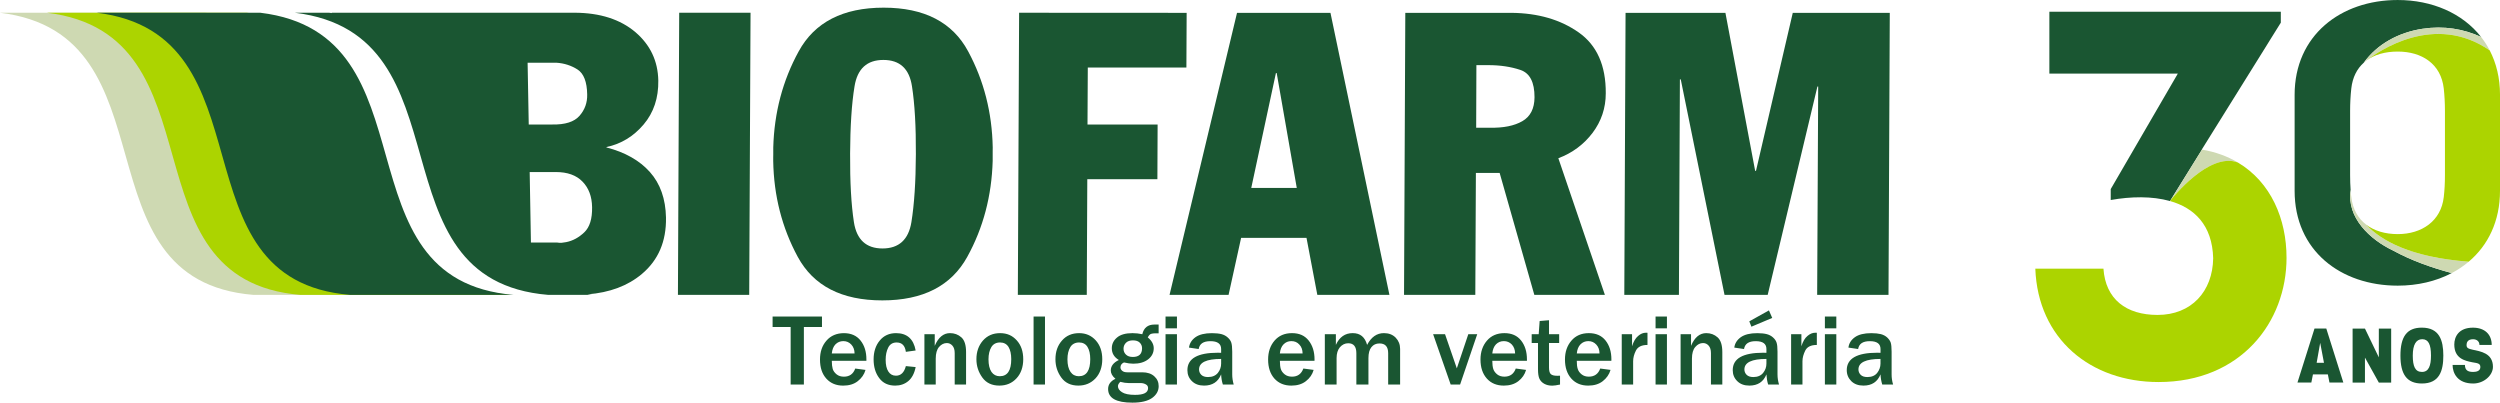 <?xml version="1.0" encoding="UTF-8"?> <svg xmlns="http://www.w3.org/2000/svg" id="Layer_2" data-name="Layer 2" viewBox="0 0 1612 259.61"><defs><style> .cls-1, .cls-2, .cls-3, .cls-4, .cls-5, .cls-6 { stroke-width: 0px; } .cls-1, .cls-3 { fill: #ced9b2; } .cls-2, .cls-4 { fill: #1a5632; } .cls-3, .cls-4, .cls-5 { fill-rule: evenodd; } .cls-5, .cls-6 { fill: #acd400; } </style></defs><g id="Camada_1" data-name="Camada 1"><g><g id="Arte_1" data-name="Arte 1"><g><path class="cls-3" d="M302,190.14c-121.86-11.16-47.84-170.49-169.71-181.92H0c114.35,13.86,47.49,172.35,163.42,181.92h138.57Z"></path><path class="cls-4" d="M498.6,99.2v-4.11c.63-22.48,6.05-43.1,16.39-61.96,10.28-18.82,28.58-28.19,54.78-28.19s44.4,9.37,54.5,28.19c10.16,18.86,15.42,39.48,15.84,61.96,0,.67,0,1.4-.03,2.18v6.51c-.65,22.49-6.04,43.09-16.38,61.82-10.31,18.73-28.56,28.09-54.79,28.09s-44.37-9.36-54.53-28.09c-10.13-18.73-15.43-39.33-15.81-61.82v-2.16c0-.8.03-1.51.03-2.18v-.24h0ZM548.15,99.2c-.11,18.05.71,32.71,2.45,44.04,1.77,11.32,7.92,16.97,18.45,16.97s16.76-5.65,18.62-16.97c1.83-11.33,2.81-25.95,2.88-43.8.1-17.88-.74-32.5-2.51-43.81-1.72-11.32-7.86-16.98-18.44-16.98s-16.74,5.67-18.59,16.98c-1.88,11.32-2.77,25.93-2.87,43.81v-.24Z"></path><polygon class="cls-4" points="437.13 190.12 437.95 8.23 483.95 8.23 483.09 190.12 437.13 190.12"></polygon><path class="cls-4" d="M1047.35,190.14l.81-181.86h64.39l19.18,101.9h.53l23.72-101.9h62.55l-.82,181.86h-46l.66-134.34h-.5l-32.06,134.34h-27.83l-28.22-138.94h-.56l-.63,138.94h-35.22ZM951.98,42l-.14,40.35h8.9c8.7.19,15.65-1.22,20.83-4.2,5.23-2.98,7.85-8.14,7.89-15.43.03-9.7-3.01-15.57-9.11-17.63-6.14-2.06-13.01-3.09-20.67-3.09h-7.69ZM905.32,190.14l.82-181.86h68.48c17.18.17,31.64,4.39,43.35,12.65,11.72,8.27,17.53,21.32,17.43,39.2,0,9.54-2.87,18.04-8.52,25.56-5.68,7.47-13.01,12.94-22.06,16.34l30.02,88.12h-45.5l-22.37-78.65h-15.32l-.37,78.65h-45.98ZM822.72,47.12h.49l12.95,74.07h-29.35l15.9-74.07h0ZM754.11,190.14h38.07l8.09-36.78h42.16l6.98,36.78h46.49l-38.02-181.86h-60.25l-43.51,181.86h0ZM656.3,190.14l.82-181.92,108.03.06-.16,35.27h-63.58l-.19,36.76h45.21l-.14,35.24h-45.2l-.34,74.59h-44.46Z"></path><path class="cls-5" d="M328.86,190.14c-121.9-11.16-47.86-170.49-169.73-181.92H30.31c114.32,13.86,47.45,172.35,163.38,181.92h135.16Z"></path><path class="cls-4" d="M353.52,190.14h-22.26c-115.93-9.57-49.05-168.06-163.36-181.92h22.25c114.31,13.86,47.45,172.35,163.37,181.92h0ZM341.54,110.92l.8,45.47h16.91c.98.17,2,.23,2.94.15.94-.1,1.89-.22,2.88-.42,4.25-.84,8.13-2.94,11.65-6.29,3.5-3.3,5.21-8.74,5.06-16.3-.12-6.84-2.17-12.32-6.17-16.42-3.99-4.14-9.72-6.18-17.24-6.18h-16.84ZM381.9,190.14c-1.05-.08-2.07-.24-3.07-.34,14.32-1.13,25.99-5.52,35.01-13.11,10.66-8.94,15.85-21.07,15.59-36.4-.25-12.1-3.71-21.88-10.39-29.38-6.69-7.47-16.02-12.74-28-15.84v-.25c9.48-2.01,17.47-6.88,23.97-14.55,6.49-7.68,9.64-17.12,9.46-28.33-.24-12.62-5.19-23.02-14.75-31.2-9.64-8.17-22.74-12.53-39.46-12.53h-156.48l.27.23c-.62-.04-1.22-.13-1.88-.23H62.36c114.27,13.86,47.42,172.35,163.33,181.92h156.21ZM340.2,40.45l.73,39.83h15.11c8.34.16,14.22-1.69,17.64-5.61,3.43-3.94,5.08-8.52,4.94-13.81-.14-8.06-2.18-13.44-6.25-16.06-4.02-2.56-8.55-4.02-13.51-4.35h-18.65Z"></path><path class="cls-4" d="M1212.55,231.44c-9.48,0-14.22,2.27-14.22,6.78,0,1.34.48,2.49,1.43,3.46.94.95,2.36,1.44,4.32,1.44,2.83,0,4.91-.9,6.32-2.66,1.38-1.78,2.14-3.78,2.14-6.03v-2.99h0ZM1220.66,247.96h-6.98c-.62-1.96-1.01-4.14-1.13-6.56-1.96,4.84-5.57,7.23-11.01,7.23-3.24,0-5.84-.92-7.8-2.84-1.92-1.9-2.95-4.25-2.95-7.13,0-7.49,6.58-11.22,19.68-11.22.55,0,1.2,0,2.09.06v-2.45c0-3.37-2.28-5.06-6.88-5.06s-6.97,1.69-7.57,5.06l-6.24-.92c.32-2.71,1.72-4.95,4.17-6.71,2.42-1.72,5.96-2.6,10.59-2.6,2.53,0,4.55.24,6.17.63,1.57.42,2.93,1.13,4.03,2.13,1.06,1.01,1.84,2.07,2.28,3.26.39,1.17.6,3.16.6,5.92v14.66c0,2.14.28,4.31.97,6.56h0ZM1176.69,247.96v-32.47h7.37v32.47h-7.37ZM1176.69,211.7v-7.61h7.37v7.61h-7.37ZM1162.23,247.96h-7.32v-32.47h6.63v7.78c.95-3.05,2.22-5.25,3.89-6.63,1.66-1.43,3.34-2.1,5.05-2.1.29,0,.6,0,1.02.03v7.85c-3.78,0-6.23,1.2-7.44,3.57-1.19,2.39-1.83,4.71-1.83,6.92v15.05h0ZM1140.61,200.15l2.12,4.85-13.42,5.65-1.37-3.44,12.66-7.06h0ZM1138.99,231.44c-9.45,0-14.2,2.27-14.2,6.78,0,1.34.48,2.49,1.44,3.46.97.95,2.36,1.44,4.32,1.44,2.76,0,4.87-.9,6.31-2.66,1.43-1.78,2.13-3.78,2.13-6.03v-2.99h0ZM1147.12,247.96h-7.01c-.62-1.96-.97-4.14-1.12-6.56-1.93,4.84-5.61,7.23-11.01,7.23-3.23,0-5.82-.92-7.76-2.84-1.97-1.9-2.95-4.25-2.95-7.13,0-7.49,6.56-11.22,19.68-11.22.49,0,1.2,0,2.04.06v-2.45c0-3.37-2.28-5.06-6.88-5.06s-6.97,1.69-7.57,5.06l-6.27-.92c.35-2.71,1.76-4.95,4.21-6.71,2.45-1.72,5.97-2.6,10.59-2.6,2.55,0,4.56.24,6.14.63,1.59.42,2.92,1.13,4.03,2.13,1.12,1.01,1.88,2.07,2.27,3.26.42,1.17.63,3.16.63,5.92v14.66c0,2.14.32,4.31.98,6.56h0ZM1110.55,247.96h-7.33v-20.27c0-2.15-.5-3.76-1.5-4.85-.97-1.08-2.16-1.64-3.58-1.64-1.89,0-3.58.85-5.01,2.52-1.44,1.65-2.16,4.18-2.16,7.55v16.69h-7.32v-32.47h6.73v7.51c2.28-5.46,5.57-8.2,9.81-8.2,2.84,0,5.26.9,7.32,2.73,2.01,1.8,3.04,4.95,3.04,9.47v20.96h0ZM1067.51,247.96v-32.47h7.33v32.47h-7.33ZM1067.51,211.7v-7.61h7.33v7.61h-7.33ZM1053.04,247.96h-7.34v-32.47h6.65v7.78c.94-3.05,2.24-5.25,3.89-6.63,1.62-1.43,3.3-2.1,5.05-2.1.28,0,.59,0,1.01.03v7.85c-3.75,0-6.2,1.2-7.43,3.57-1.22,2.39-1.82,4.71-1.82,6.92v15.05h0ZM1031.36,227.9c0-2.35-.7-4.24-2.1-5.74-1.39-1.48-3.09-2.21-5.09-2.21s-3.72.7-5.06,2.07c-1.36,1.38-2.14,3.33-2.39,5.88h14.65ZM1031.84,237.63l6.64.88c-.86,2.97-2.59,5.37-5.05,7.29-2.46,1.92-5.61,2.84-9.35,2.84-4.52,0-8.14-1.48-10.85-4.49-2.76-3.07-4.14-7.14-4.14-12.35,0-4.87,1.38-8.95,4.17-12.16,2.73-3.22,6.52-4.83,11.22-4.83s8.24,1.58,10.79,4.77c2.51,3.19,3.76,7.24,3.76,12.2l-.03.87h-22.29c0,2.2.18,3.97.63,5.27.4,1.36,1.27,2.49,2.5,3.48,1.23.99,2.79,1.47,4.63,1.47,3.64,0,6.09-1.75,7.36-5.25h0ZM1005.91,242.25v5.71c-2.2.46-3.86.71-5.06.71-1.95,0-3.65-.41-5.06-1.18-1.44-.78-2.45-1.84-3.14-3.22-.64-1.36-.95-3.43-.95-6.25v-16.84h-4.07v-5.69h4.52l.62-8.51,6.03-.5v9.01h6.55v5.69h-6.55v15.85c0,2.03.39,3.43,1.11,4.15.77.74,2.15,1.12,4.21,1.12.59,0,1.19-.04,1.8-.06h0ZM976.94,227.9c-.05-2.35-.74-4.24-2.09-5.74-1.43-1.48-3.1-2.21-5.15-2.21s-3.71.7-5.09,2.07c-1.33,1.38-2.1,3.33-2.38,5.88h14.7ZM977.39,237.63l6.63.88c-.85,2.97-2.53,5.37-5.01,7.29-2.53,1.92-5.62,2.84-9.36,2.84-4.5,0-8.16-1.48-10.89-4.49-2.76-3.07-4.14-7.14-4.14-12.35,0-4.87,1.41-8.95,4.17-12.16,2.77-3.22,6.54-4.83,11.26-4.83s8.22,1.58,10.76,4.77c2.52,3.19,3.76,7.24,3.76,12.2v.87h-22.34c0,2.2.24,3.97.63,5.27.46,1.36,1.3,2.49,2.52,3.48,1.25.99,2.8,1.47,4.67,1.47,3.61,0,6.06-1.75,7.33-5.25h0ZM952.52,215.49l-11.05,32.47h-6.07l-11.33-32.47h7.69l7.6,22.03,7.4-22.03h5.76ZM902.78,247.96h-7.69v-20.22c0-4.21-1.86-6.29-5.62-6.29-2.16,0-3.88.77-5.18,2.39-1.29,1.58-1.92,3.95-1.92,7.08v17.04h-7.79v-20.22c0-4.29-1.78-6.41-5.23-6.41-2.13,0-3.91.88-5.4,2.59-1.41,1.69-2.12,4.05-2.12,6.99v17.04h-7.58v-32.47h7.12v6.91c2.3-5.06,5.93-7.59,10.84-7.59s7.87,2.53,9.3,7.59c2.65-5.06,6.24-7.59,10.84-7.59,3.14,0,5.67.96,7.6,2.94,1.86,1.94,2.84,4.36,2.84,7.26v22.96h0ZM839.91,227.9c-.03-2.35-.67-4.24-2.11-5.74-1.33-1.48-3.02-2.21-5.11-2.21s-3.66.7-5.05,2.07c-1.36,1.38-2.14,3.33-2.38,5.88h14.64ZM840.41,237.63l6.63.88c-.84,2.97-2.53,5.37-5.02,7.29-2.47,1.92-5.61,2.84-9.36,2.84-4.5,0-8.13-1.48-10.88-4.49-2.74-3.07-4.1-7.14-4.1-12.35,0-4.87,1.38-8.95,4.14-12.16,2.78-3.22,6.51-4.83,11.25-4.83s8.21,1.58,10.75,4.77c2.52,3.19,3.79,7.24,3.79,12.2l-.03.87h-22.31c0,2.2.21,3.97.59,5.27.43,1.36,1.3,2.49,2.53,3.48,1.25.99,2.81,1.47,4.68,1.47,3.65,0,6.05-1.75,7.34-5.25h0ZM787.39,231.44c-9.47,0-14.24,2.27-14.24,6.78,0,1.34.48,2.49,1.43,3.46.96.95,2.42,1.44,4.34,1.44,2.8,0,4.89-.9,6.35-2.66,1.4-1.78,2.12-3.78,2.12-6.03v-2.99h0ZM795.47,247.96h-6.96c-.65-1.96-1.02-4.14-1.12-6.56-1.95,4.84-5.63,7.23-10.99,7.23-3.28,0-5.84-.92-7.81-2.84-1.99-1.9-2.95-4.25-2.95-7.13,0-7.49,6.58-11.22,19.67-11.22.49,0,1.17,0,2.08.06v-2.45c0-3.37-2.32-5.06-6.91-5.06s-6.99,1.69-7.58,5.06l-6.25-.92c.38-2.71,1.75-4.95,4.2-6.71,2.44-1.72,5.96-2.6,10.62-2.6,2.52,0,4.56.24,6.14.63,1.55.42,2.91,1.13,3.99,2.13,1.15,1.01,1.9,2.07,2.31,3.26.4,1.17.63,3.16.63,5.92v14.66c0,2.14.32,4.31.95,6.56h0ZM751.54,247.96v-32.47h7.36v32.47h-7.36ZM751.54,211.7v-7.61h7.36v7.61h-7.36ZM722.37,246.2c-1.01.97-1.52,1.9-1.52,2.81,0,1.48.85,2.76,2.63,3.89,1.72,1.12,4.53,1.71,8.38,1.71,5.67,0,8.42-1.44,8.42-4.35,0-1.09-.46-1.89-1.47-2.42-.96-.55-2.1-.85-3.35-.85h-7.76c-1.51,0-3.29-.24-5.32-.78h0ZM730.42,230.17c3.96,0,5.98-1.86,5.98-5.62,0-1.44-.49-2.63-1.51-3.64-.97-.95-2.38-1.44-4.35-1.44s-3.41.49-4.48,1.52c-1.05,1.04-1.61,2.33-1.61,3.87s.56,2.86,1.61,3.82c1.05,1.01,2.49,1.48,4.36,1.48h0ZM747.09,209.27v5.65h-2.27c-.98,0-1.82.13-2.6.35-.73.23-1.44.98-2.14,2.28,2.56,2.1,3.85,4.45,3.85,7,0,2.89-1.19,5.27-3.6,7.15-2.46,1.89-5.61,2.81-9.59,2.81-1.72,0-3.72-.27-6.02-.81-1.51.71-2.25,1.76-2.25,3.18,0,.82.36,1.54,1.09,2.19.75.67,1.83.99,3.32.99h9.66c3.26,0,5.87.87,7.74,2.57,1.9,1.69,2.83,3.82,2.83,6.35,0,3.06-1.43,5.61-4.24,7.64-2.87,2-7.1,3.01-12.66,3.01-10.49,0-15.71-2.92-15.71-8.8,0-2.87,1.59-5.06,4.73-6.59-2.03-1.69-3-3.51-3-5.36,0-2.81,1.71-5.08,5.19-6.75-3.03-1.83-4.53-4.33-4.53-7.53,0-2.73,1.08-5.02,3.3-6.91,2.21-1.92,5.58-2.88,10.04-2.88,2.1,0,4.16.24,6.32.69.97-4.14,3.57-6.23,7.79-6.23h2.74ZM695.59,242.59c4.93,0,7.4-3.65,7.4-11,0-3.34-.59-5.97-1.78-7.89-1.17-1.9-2.99-2.88-5.41-2.88s-4.46.99-5.65,2.98c-1.22,1.99-1.86,4.63-1.86,7.89,0,3.53.67,6.23,1.99,8.13,1.26,1.82,3.08,2.77,5.31,2.77h0ZM695.31,248.63c-4.76,0-8.47-1.72-10.96-5.16-2.53-3.48-3.8-7.4-3.8-11.85,0-4.82,1.37-8.81,4.18-12,2.78-3.23,6.5-4.81,11.09-4.81,4.35,0,7.92,1.57,10.72,4.67,2.8,3.1,4.2,7.16,4.2,12.14s-1.45,9.24-4.35,12.34c-2.94,3.12-6.61,4.67-11.08,4.67h0ZM666.45,247.96v-43.87h7.36v43.87h-7.36ZM644.65,242.59c4.94,0,7.4-3.65,7.4-11,0-3.34-.6-5.97-1.76-7.89-1.2-1.9-3.03-2.88-5.44-2.88-2.53,0-4.39.99-5.62,2.98-1.19,1.99-1.85,4.63-1.85,7.89,0,3.53.66,6.23,1.93,8.13,1.28,1.82,3.08,2.77,5.34,2.77h0ZM644.39,248.63c-4.8,0-8.46-1.72-10.95-5.16-2.53-3.48-3.85-7.4-3.85-11.85,0-4.82,1.43-8.81,4.18-12,2.86-3.23,6.53-4.81,11.08-4.81s7.97,1.57,10.76,4.67c2.81,3.1,4.17,7.16,4.17,12.14s-1.44,9.24-4.35,12.34c-2.87,3.12-6.56,4.67-11.04,4.67h0ZM622.92,247.96h-7.33v-20.27c0-2.15-.5-3.76-1.5-4.85-.98-1.08-2.15-1.64-3.57-1.64-1.86,0-3.59.85-5.02,2.52-1.41,1.65-2.14,4.18-2.14,7.55v16.69h-7.3v-32.47h6.66v7.51c2.33-5.46,5.61-8.2,9.82-8.2,2.85,0,5.3.9,7.36,2.73,2.01,1.8,3.02,4.95,3.02,9.47v20.96h0ZM584.1,236.06l6.31.63c-.8,4.08-2.41,7.08-4.73,9.03-2.35,1.96-5.17,2.92-8.45,2.92-4.49,0-7.94-1.61-10.35-4.9-2.43-3.26-3.58-7.26-3.58-12.02s1.27-8.91,3.93-12.1c2.63-3.23,6.17-4.81,10.55-4.81,7.05,0,11.28,3.75,12.63,11.18l-6.31.88c-.53-4.03-2.53-6.04-5.98-6.04-2.45,0-4.27,1.09-5.38,3.26-1.12,2.2-1.67,4.84-1.67,7.87,0,3.29.57,5.82,1.74,7.61,1.15,1.79,2.8,2.68,4.88,2.68,3.22,0,5.33-2.08,6.41-6.19h0ZM551.02,227.9h-14.68c.27-2.54,1.04-4.49,2.38-5.88,1.37-1.37,3.06-2.07,5.08-2.07s3.71.73,5.11,2.21c1.38,1.5,2.1,3.39,2.11,5.74h0ZM551.46,237.63c-1.26,3.5-3.7,5.25-7.3,5.25-1.89,0-3.43-.48-4.69-1.47-1.22-.99-2.1-2.13-2.53-3.48-.37-1.3-.6-3.08-.6-5.27h22.31v-.87c.01-4.95-1.23-9.01-3.76-12.2-2.53-3.19-6.14-4.77-10.73-4.77s-8.52,1.61-11.26,4.83c-2.83,3.2-4.17,7.29-4.17,12.16,0,5.22,1.34,9.29,4.11,12.35,2.74,3.01,6.34,4.49,10.84,4.49,3.76,0,6.9-.92,9.36-2.84,2.47-1.92,4.2-4.32,5.04-7.29l-6.62-.88h0ZM518.34,247.96h-8.53v-37.09h-11.64v-6.78h31.84v6.78h-11.67v37.09Z"></path></g></g><g><g><path class="cls-2" d="M1491.39,241.41l-1.04,5.27h-8.95l10.99-34.82h7.61l10.99,34.82h-8.95l-1.04-5.27h-9.6ZM1496.06,221.07l-2.29,12.88h4.73l-2.44-12.88Z"></path><path class="cls-2" d="M1524.92,246.69h-7.96v-34.82h7.96l8.95,18.56v-18.56h7.96v34.82h-7.96l-8.95-16.12v16.12Z"></path><path class="cls-2" d="M1561.63,247.28c-9.7,0-13.83-5.92-13.83-18.01s4.08-18.01,13.78-18.01c11.34,0,13.88,8.16,13.88,18.01s-2.49,18.01-13.83,18.01ZM1555.76,229.27c0,6.96,1.54,10.55,5.92,10.55s5.82-4.03,5.82-10.55c0-7.31-1.74-10.55-5.67-10.55s-6.07,3.58-6.07,10.55Z"></path><path class="cls-2" d="M1589.39,235.29c0,3.58,2.09,4.53,5.32,4.53,2.34,0,4.63-.7,4.63-3.18s-2.19-2.49-5.12-3.03c-4.97-1-11.69-2.44-11.69-11.49,0-5.02,2.89-10.84,12.04-10.84,7.61,0,12.09,4.38,12.09,11.14h-7.91c0-2.19-1.64-3.68-4.13-3.68-3.53,0-4.18,2.19-4.18,3.68,0,1.79.8,2.39,3.78,3.03,5.17,1.14,13.23,2.19,13.23,11.09,0,5.42-5.77,10.75-12.74,10.75-10.15,0-13.28-6.67-13.28-11.99h7.96Z"></path></g><g><path class="cls-2" d="M1470.67,7.56v7.05l-6.86,11-2.16,3.5-41.96,67.34s.09.01.13.02l-20.59,33.18c-11.59-3.3-25.34-2.97-38.23-.68v-7.05l43.26-74.45h-82.83V7.56h149.24Z"></path><path class="cls-1" d="M1442.99,104.79c-18.61-7.01-42.38,23.08-43.7,24.77l20.54-33.11c8.85,1.52,16.55,4.39,23.17,8.33Z"></path><path class="cls-6" d="M1474.36,166.19c0,41.58-29.51,80.15-82.51,80.15-43.93,0-77.8-27.83-79.48-73.11h43.93c1.34,19.78,14.76,29.84,34.88,29.84,21.8,0,35.55-15.08,35.88-36.55-.58-21.52-12.27-32.47-27.83-36.89,0,0,.02-.02.05-.08,1.32-1.69,25.09-31.79,43.7-24.77,21.41,12.73,31.37,36.57,31.37,61.4Z"></path></g><g><path class="cls-2" d="M1542.97,161.5c-14.66-6.94-30.03-21.09-27.3-39.07-.21-2.95-.32-6.08-.32-9.53v-41.35c0-5.07.25-9.89.76-14.46.8-7.22,3.68-12.77,8.08-16.7,8.65-11.97,22.36-19.45,37.78-21.82,13.9-2.11,26.51.09,37.83,5.26-11.98-15.31-31.64-23.82-53.76-23.82-36.78,0-66.47,22.83-66.47,61.14v61.9c0,38.56,29.68,61.14,66.47,61.14,12.75,0,24.68-2.8,34.8-8.09-13.1-3.58-25.89-8.04-37.88-14.58Z"></path><path class="cls-1" d="M1605.37,32.5c-35.61-24.65-71.8.53-79.62,6.62-.02.02-.04.03-.06.05-.32.23-.64.48-.95.76-.3.24-.48.4-.53.44,8.65-11.96,22.35-19.43,37.76-21.8,13.9-2.11,26.51.09,37.83,5.26,2.1,2.69,3.97,5.58,5.57,8.68Z"></path><path class="cls-1" d="M1591.82,168.74c-3.34,2.82-7.01,5.27-10.96,7.34-13.1-3.58-25.89-8.04-37.88-14.58-14.66-6.94-30.03-21.09-27.3-39.07,0,0-.09,1.61.4,4.23v.03c.02.13.03.27.05.4.88,7.73,4.31,13.7,9.54,17.73.02,0,.02.02.02.02,9.69,10.39,28.74,21.08,66.13,23.9Z"></path><path class="cls-6" d="M1612,61.13v61.9c0,19.71-7.76,35.24-20.18,45.71-37.4-2.83-56.44-13.51-66.13-23.9,5.23,4.02,12.26,6.11,20.37,6.11,15.48,0,27.9-8.38,29.68-23.85.5-4.3.76-8.87.76-14.2v-41.35c0-5.07-.26-9.89-.76-14.46-1.78-15.98-14.2-23.84-29.68-23.84-8.08,0-15.08,1.95-20.3,5.88,7.82-6.09,44.01-31.27,79.62-6.62,4.24,8.2,6.63,17.8,6.63,28.64Z"></path></g></g></g></g></svg> 